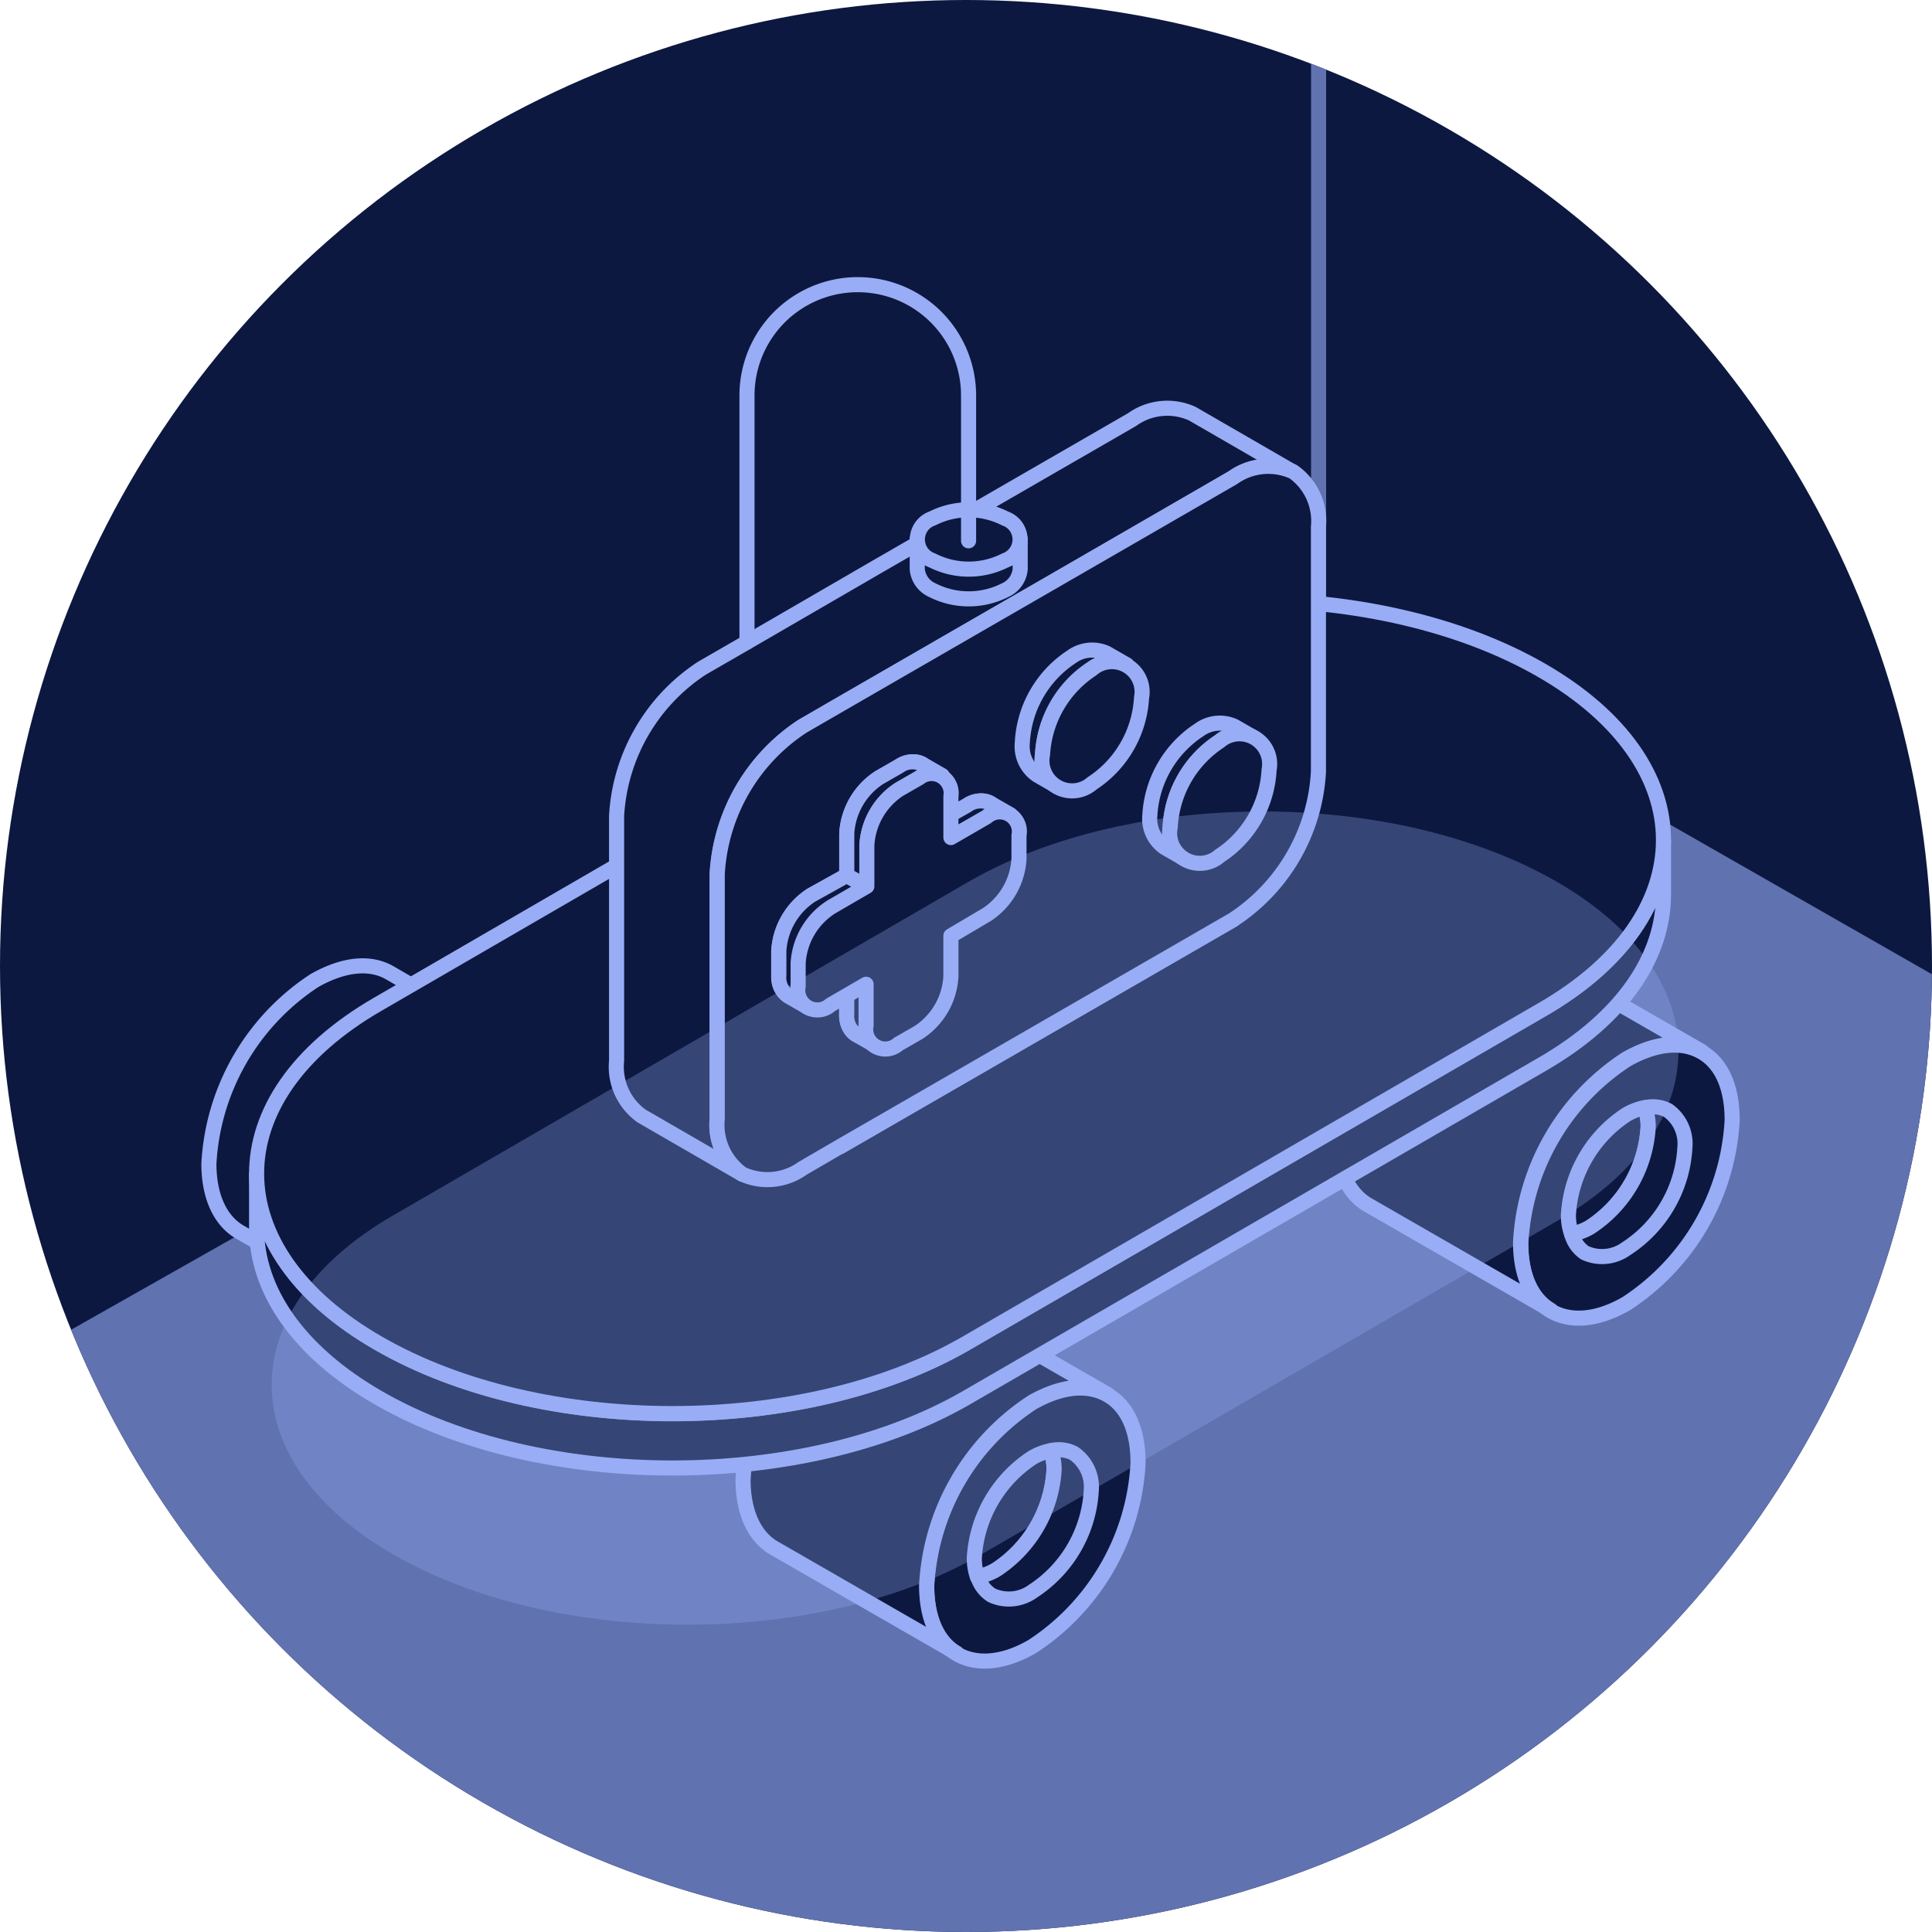 <svg xmlns="http://www.w3.org/2000/svg" xmlns:xlink="http://www.w3.org/1999/xlink" viewBox="0 0 128 128"><defs><style>.cls-1,.cls-6{fill:#0c183f;}.cls-2{clip-path:url(#clip-path);}.cls-3,.cls-4{fill:#6072b0;}.cls-3{fill-rule:evenodd;}.cls-5,.cls-7{fill:none;}.cls-5{stroke:#6072b0;stroke-miterlimit:10;}.cls-6,.cls-7{stroke:#98adf5;stroke-linecap:round;stroke-linejoin:round;}.cls-8{opacity:0.3;}.cls-9{fill:#98adf5;}</style><clipPath id="clip-path" transform="translate(0)"><circle class="cls-1" cx="64" cy="64" r="64"/></clipPath></defs><title>Team-integration</title><g id="Tryb_izolacji" data-name="Tryb izolacji"><circle class="cls-1" cx="64" cy="64" r="64"/><g class="cls-2"><path class="cls-3" d="M64,127.5A63.27,63.27,0,0,1,5.34,88.32l82-46.42,40.12,22.94A63.68,63.68,0,0,1,64,127.5Z" transform="translate(0)"/><path class="cls-4" d="M87.36,42.47,127,65.12A63,63,0,0,1,6,88.54L87.36,42.47m0-1.15L4.71,88.1A64,64,0,0,0,128,64.55L87.36,41.32Z" transform="translate(0)"/><line class="cls-5" x1="87.36" y1="46.05" x2="87.36"/></g></g><g id="Ńëîé_1" data-name="Ńëîé 1"><path class="cls-6" d="M61.4,105.07a15.49,15.49,0,0,1,7-12.14c2-1.13,3.72-1.24,5-.5s2,2.29,2,4.5a15.49,15.49,0,0,1-7,12.15c-1.95,1.13-3.72,1.24-5,.5S61.41,107.28,61.4,105.07Z" transform="translate(0)"/><path class="cls-6" d="M61.23,85.39c-1.28-.74-3-.63-5,.5a15.49,15.49,0,0,0-7,12.14c0,2.21.78,3.77,2,4.5l12.16,7c-1.26-.73-2-2.29-2-4.5a15.49,15.49,0,0,1,7-12.14c2-1.13,3.72-1.24,5-.5Z" transform="translate(0)"/><path class="cls-6" d="M69.83,97.35a3.84,3.84,0,0,0-.21-1.24,3.85,3.85,0,0,0-1.22.46,8.52,8.52,0,0,0-3.85,6.68,3.81,3.81,0,0,0,.21,1.24A3.85,3.85,0,0,0,66,104,8.52,8.52,0,0,0,69.83,97.35Z" transform="translate(0)"/><path class="cls-6" d="M71.15,96.29h0a2.17,2.17,0,0,0-1.52-.18,3.84,3.84,0,0,1,.21,1.24A8.52,8.52,0,0,1,66,104a3.85,3.85,0,0,1-1.22.46,2.17,2.17,0,0,0,.92,1.23h0a2.72,2.72,0,0,0,2.75-.28,8.52,8.52,0,0,0,3.85-6.68A2.7,2.7,0,0,0,71.15,96.29Z" transform="translate(0)"/><path class="cls-6" d="M100.76,82.35a15.49,15.49,0,0,1,7-12.14c2-1.13,3.72-1.24,5-.5s2,2.29,2,4.5a15.49,15.49,0,0,1-7,12.15c-1.95,1.13-3.72,1.24-5,.5S100.76,84.56,100.76,82.35Z" transform="translate(0)"/><path class="cls-6" d="M100.58,62.66c-1.28-.74-3-.63-5,.5a15.49,15.49,0,0,0-7,12.14c0,2.22.78,3.77,2,4.5l12.16,7c-1.26-.73-2-2.29-2-4.5a15.49,15.49,0,0,1,7-12.14c2-1.13,3.72-1.24,5-.5Z" transform="translate(0)"/><path class="cls-6" d="M109.19,74.62a3.84,3.84,0,0,0-.21-1.24,3.89,3.89,0,0,0-1.22.46,8.52,8.52,0,0,0-3.85,6.68,3.81,3.81,0,0,0,.21,1.24,3.83,3.83,0,0,0,1.22-.46A8.52,8.52,0,0,0,109.19,74.62Z" transform="translate(0)"/><path class="cls-6" d="M110.51,73.57h0a2.17,2.17,0,0,0-1.52-.18,3.84,3.84,0,0,1,.21,1.24,8.52,8.52,0,0,1-3.85,6.68,3.83,3.83,0,0,1-1.22.46A2.17,2.17,0,0,0,105,83h0a2.72,2.72,0,0,0,2.74-.27A8.52,8.52,0,0,0,111.63,76,2.7,2.7,0,0,0,110.51,73.57Z" transform="translate(0)"/><path class="cls-6" d="M26,84.14A15.49,15.49,0,0,1,33,72c2-1.13,3.72-1.24,5-.5s2,2.29,2,4.5a15.5,15.5,0,0,1-7,12.15c-1.95,1.13-3.72,1.24-5,.5S26,86.36,26,84.14Z" transform="translate(0)"/><path class="cls-6" d="M25.84,64.46c-1.27-.74-3-.63-5,.5a15.49,15.49,0,0,0-7,12.14c0,2.21.78,3.77,2,4.5l12.16,7c-1.26-.73-2-2.29-2-4.5A15.49,15.49,0,0,1,33,72c2-1.13,3.72-1.24,5-.5Z" transform="translate(0)"/><path class="cls-6" d="M34.45,76.42a3.8,3.8,0,0,0-.21-1.24,3.85,3.85,0,0,0-1.22.46,8.52,8.52,0,0,0-3.85,6.68,3.83,3.83,0,0,0,.21,1.24,3.86,3.86,0,0,0,1.22-.46A8.52,8.52,0,0,0,34.45,76.42Z" transform="translate(0)"/><path class="cls-6" d="M35.77,75.36h0a2.18,2.18,0,0,0-1.52-.18,3.8,3.8,0,0,1,.21,1.24A8.52,8.52,0,0,1,30.6,83.1a3.86,3.86,0,0,1-1.22.46,2.17,2.17,0,0,0,.92,1.23h0A2.72,2.72,0,0,0,33,84.52a8.52,8.52,0,0,0,3.85-6.68A2.7,2.7,0,0,0,35.77,75.36Z" transform="translate(0)"/><path class="cls-6" d="M65.37,61.42a15.48,15.48,0,0,1,7-12.14c2-1.13,3.72-1.24,5-.5s2,2.29,2,4.5a15.49,15.49,0,0,1-7,12.15c-1.95,1.13-3.72,1.24-5,.5S65.38,63.64,65.37,61.42Z" transform="translate(0)"/><path class="cls-6" d="M65.2,41.74c-1.27-.74-3-.63-5,.5a15.49,15.49,0,0,0-7,12.14c0,2.21.78,3.77,2,4.5l12.16,7c-1.26-.73-2-2.29-2-4.5a15.49,15.49,0,0,1,7-12.14c2-1.13,3.72-1.24,5-.5Z" transform="translate(0)"/><path class="cls-6" d="M73.8,53.7a3.82,3.82,0,0,0-.21-1.24,3.86,3.86,0,0,0-1.22.46,8.52,8.52,0,0,0-3.85,6.68,3.83,3.83,0,0,0,.21,1.24A3.85,3.85,0,0,0,70,60.38,8.52,8.52,0,0,0,73.8,53.7Z" transform="translate(0)"/><path class="cls-6" d="M75.12,52.64h0a2.17,2.17,0,0,0-1.52-.18,3.82,3.82,0,0,1,.21,1.24A8.52,8.52,0,0,1,70,60.38a3.85,3.85,0,0,1-1.22.46,2.17,2.17,0,0,0,.92,1.23h0a2.72,2.72,0,0,0,2.74-.27,8.52,8.52,0,0,0,3.85-6.68A2.7,2.7,0,0,0,75.12,52.64Z" transform="translate(0)"/><path class="cls-6" d="M102.21,66.85,64,89c-10.73,6.21-28.15,6.23-38.91,0C19.69,85.91,17,81.84,17,77.77v3.6c0,4.07,2.7,8.15,8.09,11.25,10.76,6.19,28.18,6.18,38.91,0l38.21-22.13c5.35-3.1,8-7.16,8-11.22v-3.6C110.24,59.69,107.56,63.75,102.21,66.85Z" transform="translate(0)"/><path class="cls-6" d="M25.08,89C35.85,95.21,53.27,95.2,64,89l38.21-22.13c5.35-3.1,8-7.16,8-11.22s-2.7-8.15-8.09-11.25c-10.76-6.19-28.18-6.18-38.91,0L25,66.55c-5.35,3.1-8,7.16-8,11.21S19.69,85.91,25.08,89Z" transform="translate(0)"/><path class="cls-6" d="M46.52,44.26,49,42.83,58,37.61l5.46-3.15L75,27.8a4,4,0,0,1,4-.39l6.66,3.85a4,4,0,0,0-4,.39L70.17,38.3,64.7,41.45l-9.06,5.23-2.47,1.43a12.53,12.53,0,0,0-5.66,9.8V74.13a4,4,0,0,0,1.66,3.66l-6.66-3.85a4,4,0,0,1-1.66-3.66V54.06A12.53,12.53,0,0,1,46.52,44.26Z" transform="translate(0)"/><polygon class="cls-6" points="75.03 57.09 81.69 60.94 55.65 75.98 48.99 72.13 75.03 57.09"/><path class="cls-6" d="M53.18,48.11l2.47-1.43,9.06-5.23,5.46-3.15,11.52-6.65a4,4,0,0,1,4-.39,4,4,0,0,1,1.66,3.66V51.14a12.53,12.53,0,0,1-5.66,9.8l-26,15L53.18,77.4a4,4,0,0,1-4,.39,4,4,0,0,1-1.66-3.66V57.91A12.53,12.53,0,0,1,53.18,48.11Z" transform="translate(0)"/><path class="cls-6" d="M61.77,39.1a1.69,1.69,0,0,1-1-1.39v-2a1.69,1.69,0,0,0,1,1.39,5.33,5.33,0,0,0,4.82,0,1.69,1.69,0,0,0,1-1.39v2a1.69,1.69,0,0,1-1,1.39A5.33,5.33,0,0,1,61.77,39.1Z" transform="translate(0)"/><path class="cls-6" d="M66.59,37.13a1.47,1.47,0,0,0,0-2.78,5.33,5.33,0,0,0-4.82,0,1.47,1.47,0,0,0,0,2.78A5.33,5.33,0,0,0,66.59,37.13Z" transform="translate(0)"/><path class="cls-7" d="M64.17,35.83V26.2a7.34,7.34,0,0,0-14.68,0V42.54" transform="translate(0)"/><path class="cls-6" d="M71,43.51a2.31,2.31,0,0,1,2.32-.23l1.34.77a2.31,2.31,0,0,0-2.32.23A7.24,7.24,0,0,0,69.07,50a2.3,2.3,0,0,0,1,2.13l-1.34-.77a2.3,2.3,0,0,1-1-2.13A7.24,7.24,0,0,1,71,43.51Z" transform="translate(0)"/><path class="cls-6" d="M69.07,50a2,2,0,0,0,3.28,1.9,7.25,7.25,0,0,0,3.28-5.68,2,2,0,0,0-3.28-1.89A7.25,7.25,0,0,0,69.07,50Z" transform="translate(0)"/><path class="cls-6" d="M79.46,48.35a2.31,2.31,0,0,1,2.32-.23l1.34.77a2.31,2.31,0,0,0-2.32.23,7.24,7.24,0,0,0-3.28,5.68,2.3,2.3,0,0,0,1,2.13l-1.34-.77a2.3,2.3,0,0,1-1-2.13A7.24,7.24,0,0,1,79.46,48.35Z" transform="translate(0)"/><path class="cls-6" d="M77.53,54.8a2,2,0,0,0,3.28,1.9A7.25,7.25,0,0,0,84.08,51a2,2,0,0,0-3.28-1.89A7.25,7.25,0,0,0,77.53,54.8Z" transform="translate(0)"/><path class="cls-6" d="M53.73,59.32,56.1,58V55.23a4.74,4.74,0,0,1,2.14-3.7l1.34-.77c1.18-.68,2.14-.12,2.14,1.23v2.73l2.37-1.37c1.17-.68,2.14-.12,2.14,1.23v1.55a4.74,4.74,0,0,1-2.14,3.7L61.71,61.2v2.73a4.74,4.74,0,0,1-2.14,3.7l-1.34.77c-1.17.68-2.14.12-2.14-1.23V64.44l-2.36,1.37c-1.18.68-2.14.12-2.14-1.23V63A4.74,4.74,0,0,1,53.73,59.32Z" transform="translate(0)"/><path class="cls-6" d="M57.44,65.21v2.73a1.5,1.5,0,0,0,.63,1.38l-1.34-.77a1.5,1.5,0,0,1-.63-1.38V64.44Z" transform="translate(0)"/><path class="cls-6" d="M53.73,59.32,56.1,58l1.34.77-2.36,1.37a4.74,4.74,0,0,0-2.14,3.7v1.55a1.5,1.5,0,0,0,.63,1.38L52.23,66a1.5,1.5,0,0,1-.63-1.38V63A4.74,4.74,0,0,1,53.73,59.32Z" transform="translate(0)"/><path class="cls-6" d="M64.08,53.35a1.5,1.5,0,0,1,1.51-.15l1.34.77a1.5,1.5,0,0,0-1.51.15L63,55.49l-1.34-.77Z" transform="translate(0)"/><path class="cls-6" d="M58.23,51.53l1.34-.77a1.5,1.5,0,0,1,1.51-.15l1.34.77a1.5,1.5,0,0,0-1.51.15l-1.34.77A4.74,4.74,0,0,0,57.44,56v2.73L56.1,58V55.23A4.74,4.74,0,0,1,58.23,51.53Z" transform="translate(0)"/><path class="cls-6" d="M55.07,60.09l2.36-1.37V56a4.74,4.74,0,0,1,2.14-3.7l1.34-.77A1.3,1.3,0,0,1,63,52.76v2.73l2.37-1.37a1.3,1.3,0,0,1,2.14,1.23V56.9a4.74,4.74,0,0,1-2.14,3.7L63,62V64.7a4.74,4.74,0,0,1-2.14,3.7l-1.34.77a1.3,1.3,0,0,1-2.14-1.23V65.21l-2.36,1.37a1.3,1.3,0,0,1-2.14-1.23V63.8A4.74,4.74,0,0,1,55.07,60.09Z" transform="translate(0)"/><g class="cls-8"><path class="cls-9" d="M26.08,103c10.76,6.19,28.18,6.18,38.91,0l38.21-22.13c5.35-3.1,8-7.16,8-11.22s-2.7-8.15-8.09-11.25c-10.76-6.19-28.18-6.18-38.91,0L26,80.55c-5.35,3.1-8,7.16-8,11.21S20.69,99.91,26.08,103Z" transform="translate(0)"/></g></g></svg>